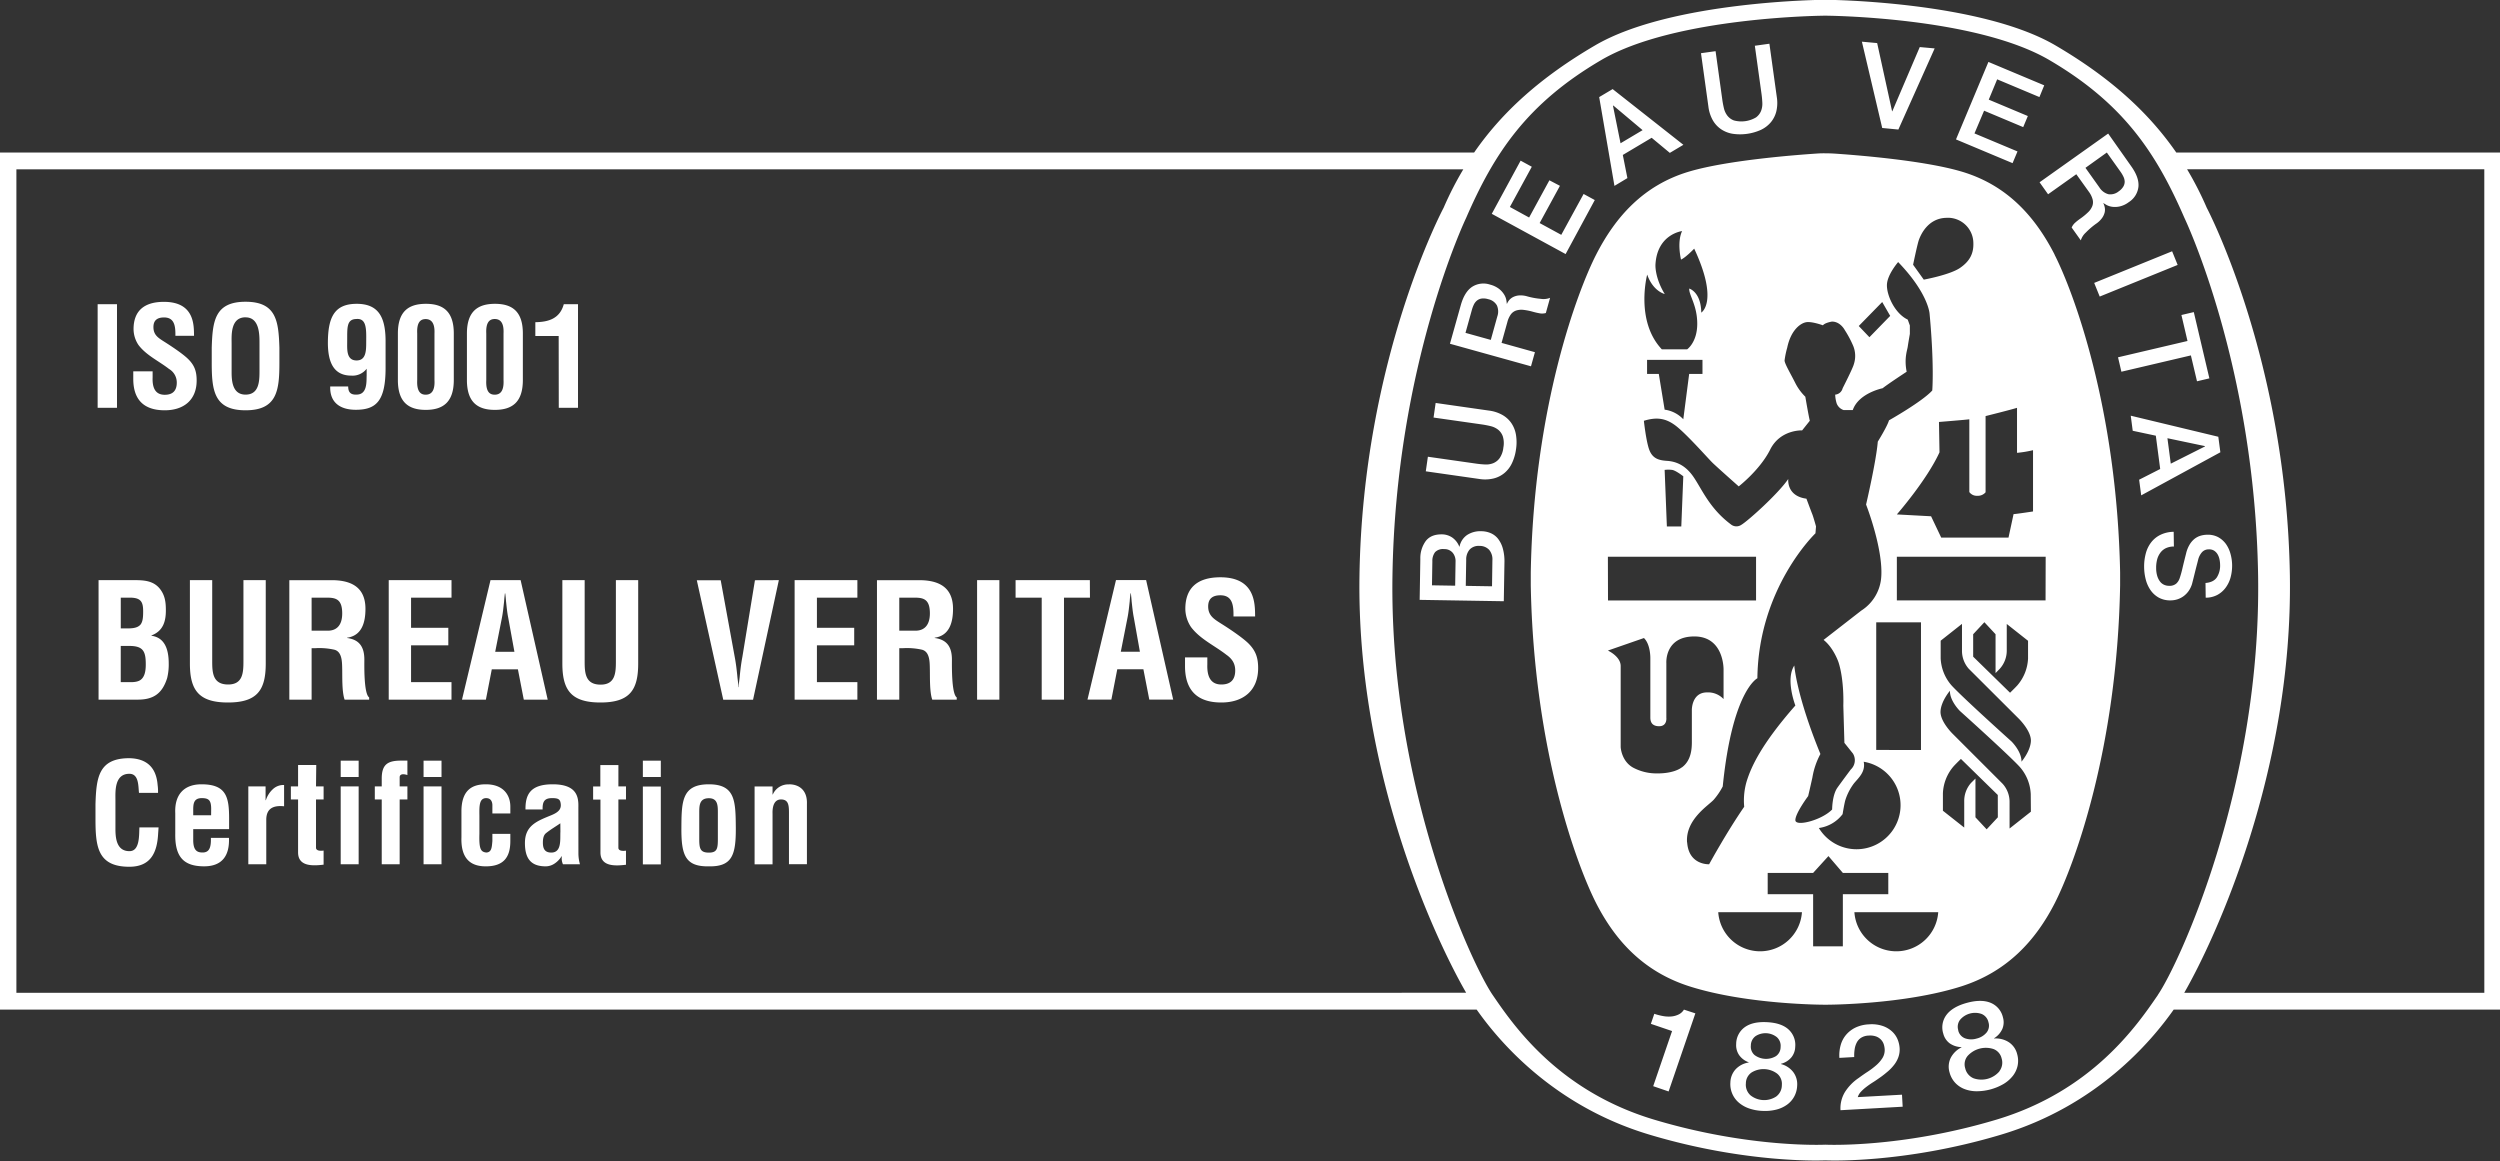 <?xml version="1.0" encoding="UTF-8"?> <svg xmlns="http://www.w3.org/2000/svg" viewBox="0 0 1040 483"><rect x="0" y="0" width="1040" height="483" fill="#333333" stroke="none"/><defs><style>.a{fill:#fff;}</style></defs><path class="a" d="M151.57,274.41c0-4.77-1.66-8.28-7.16-9v-.13c6.23-.86,7.62-6.56,7.62-12,0-9.14-6.09-11.93-14.11-11.93H120.36v49.71h9.27V269.64h1.66a28.44,28.44,0,0,1,7.89.66c3.18.93,3.11,5.11,3.18,8.15.06,3.32-.13,9.41,1,12.6h10.21v-.93C151.3,288.66,151.57,276.47,151.57,274.41Zm-14.65-12.06h-7.29V248.63h6.9c3.51.07,5.83,1,5.83,6.56C142.36,260.16,140,262.15,136.92,262.35Zm39.28,97.18h7.47v-32.4H176.2Zm-17.4-35.61v3.21h-2.88v5.46h2.88v26.94h7.46V332.59h3.22v-5.46h-3.22v-3.79c0-.75.46-1.26,1.56-1.26a6.63,6.63,0,0,1,1.66.34v-6h-2.81C161.21,316.45,158.8,318.06,158.8,323.92Zm17.4-.69h7.47v-6.78H176.2Zm40.38-81.89H204.05l-11.86,49.71h9.94l2.45-12.6h10.87l2.45,12.6h9.94ZM206,271.16l2.79-14.11c.46-2.32.66-4.57.92-6.89.07-1.13.2-2.26.33-3.32h.14c.13,1.06.26,2.19.33,3.32.26,2.32.46,4.57.93,6.89L214,271.16Zm-3.93,55.11c-5.68,0-10.17,2.41-10.11,11.49v10.51c-.29,8.62,3.51,12.13,10.11,12.13,7.41,0,10.23-3.74,10.23-10.52v-3h-7.47v3c-.23,2.59-.29,4.71-2.58,4.77-2.25-.29-3-1.43-2.82-7.75v-7.65c-.06-4-.06-7.23,2.82-7.23,1.6,0,2.47,1,2.58,2.75v3.62h7.47v-2.58C212.4,331,209.64,326.27,202.11,326.27ZM177.18,126.39c-7.3,0-11.66,3.22-11.66,12.35V158.1c0,9.14,4.36,12.41,11.6,12.41s11.66-3.27,11.66-12.41V138.74C188.78,129.61,184.42,126.39,177.18,126.39Zm-.12,37.8c-2.06,0-3.73-1.26-3.5-6.09V138.74c-.23-4.77,1.44-6,3.5-6s3.91,1.26,3.68,6V158.1C181,162.93,179.19,164.19,177.06,164.19ZM161.71,291.05h26.11v-7.29H171V268.45h15.5v-7.29H171V248.63h16.83v-7.29H161.71ZM102.15,170.68c13.21,0,14.08-8.38,14.08-19.87v-6.15c-.35-11-1.21-19.13-14.08-19.13s-13.73,8.16-14.07,19.13v6.15C88.08,162.3,88.94,170.68,102.15,170.68Zm0-38.66c6,0,5.8,7.64,5.8,11.09v11c0,4.14,0,10.05-5.8,10.05-5.51,0-5.8-5.8-5.8-9.36v-12C96.35,139.55,95.83,132,102.15,132ZM79,241.34V276c0,11,3.57,16.24,15.83,16.24S110.55,287,110.55,276V241.34h-9.28v33.87c0,4.77-.33,9.54-6.36,9.54-6.3,0-6.63-4.77-6.63-9.54V241.34ZM68.54,170.68c7.87,0,13.27-4.25,13.27-12.4,0-3.74-.86-6.32-3.62-9-2.24-2.19-7.12-5.4-9.76-7.07s-4.6-2.87-4.6-6.15c0-2.93,1.73-4,4.43-4,4.42,0,4.76,3.79,4.71,7.64h7.75c-.06-4.25.29-14.13-12.52-14.13-8.5,0-12.64,4-12.64,11.37a12,12,0,0,0,2.07,6.61c3.27,4.31,8.5,6.67,12.69,9.94a6.53,6.53,0,0,1,3.22,5.69c0,3.27-1.61,5.05-5,5.05-4,0-5.22-3-5.05-7.24v-2.52H55.44v3.16C55.44,165.28,58.89,170.68,68.54,170.68Zm73.19,152.55h7.47v-6.78h-7.47Zm64.12-152.72c7.29,0,11.66-3.27,11.66-12.41V138.74c0-9.13-4.37-12.35-11.61-12.35s-11.66,3.22-11.66,12.35V158.1C194.24,167.24,198.61,170.51,205.85,170.51Zm-.06-37.8c2.13,0,3.91,1.26,3.68,6V158.1c.23,4.83-1.55,6.09-3.68,6.09s-3.73-1.26-3.5-6.09V138.74C202.06,134,203.72,132.71,205.79,132.71ZM48.67,126.56H40.62v43.09h8.05Zm183.78,43.09h8V126.56h-5.92c-1.61,5.92-6.26,7.41-11.83,7.47v5.75h9.71Zm-86.24-13.39a7.34,7.34,0,0,0,6.32-2.87v2.76c-.11,2.59.35,8-4.19,8-3.27.18-3.45-1.95-3.5-3.39h-7.47c-.23,6.84,4.31,9.71,10.63,9.71,8.5,0,12.4-3.67,12.4-17.4V142.76c.12-10.11-2.41-16.37-12-16.37-9.31,0-12,5.57-12,16.37C136.45,151.61,139.38,156.26,146.21,156.26Zm2-23.55c4.3-.4,4.19,4.14,4.13,9.48,0,3.56,0,7.76-4,7.76-4.31,0-3.91-4.66-3.91-7.76C144.49,136.67,144,132.77,148.23,132.71ZM131.56,318.23H124v8.9h-3v5.46h3v22c0,6,6.2,5.63,10.62,5.11v-5.86c-.91.11-3,.29-3.16-1.09V332.59h3.16v-5.46h-3.16Zm10.17,41.3h7.47v-32.4h-7.47ZM110.6,332.88h-.12v-5.75H103.3v32.4h7.47V340.81c.11-4.77,3.27-5.81,7.41-5.4v-8.85a6.42,6.42,0,0,0-4.65,1.72A10.64,10.64,0,0,0,110.6,332.88Zm-26.78-6.61c-7.35,0-11.26,4.37-10.91,12v8.5c-.17,9.54,3.33,13.62,12,13.62,7.64,0,10.63-4.6,10.34-11.84H87.73c.12,4.08-.69,6.09-3.45,6.09-2.24,0-3.84-.8-3.9-5v-4.71H95.31v-4.37C95.31,331.67,94.22,326.27,83.82,326.27Zm4,12.87H80.38v-1.32c0-2.93-.17-5.8,3.56-5.8,3,0,3.85,1,3.91,4.3Zm-34,14.94c-5.51,0-5.8-5.81-5.8-9.37V332.76c0-3.33-.52-10.86,5.8-10.86,4,0,3.68,5.18,4,7.93h7.92a19.92,19.92,0,0,0-.17-3.27c-.57-7.36-4.59-11-11.78-11.15-12.86,0-13.73,8.16-14.07,19.13v6.15c0,11.49.86,19.88,14.07,19.88,9,0,11.61-6,12-13.9.06-.81.12-1.67.17-2.47H58C57.8,347,58.32,354.08,53.89,354.08ZM63,264.47v-.13c5-1.86,6-6.1,6-10.4,0-3.38-.33-6.23-2.45-8.95-2.65-3.38-6.56-3.65-10.54-3.65H41v49.71H57.33c6.63,0,10.21-2.65,12.2-8.95a23.58,23.58,0,0,0,.66-6.1C70.19,269.57,68.2,265.2,63,264.47ZM50.24,248.63h4.31c4.24.14,5,2,5,5.7,0,2.39-.13,4.11-1,5.37-1.45,1.86-4.37,1.72-6.62,1.72H50.24Zm7.56,34.6c-1.66.72-3.65.53-5.57.53h-2V268.71h3.58c5.77,0,6.83,2.26,6.83,7.62C60.65,278.85,60.32,282.1,57.8,283.23Zm209.63,40h7.47v-6.78h-7.47ZM740.89,442.65v-.11a8.36,8.36,0,0,0,4.27-2.61,7.2,7.2,0,0,0,1.65-4.42,8.68,8.68,0,0,0-2.82-7.29c-2-1.81-5-2.81-9-3s-7,.52-9.21,2.12a8.66,8.66,0,0,0-3.53,7,7.28,7.28,0,0,0,1.22,4.57,8.3,8.3,0,0,0,4,3V442a9.38,9.38,0,0,0-5.41,2.78,8.42,8.42,0,0,0-2.22,5.54,10.09,10.09,0,0,0,3.53,8.39,13.16,13.16,0,0,0,4.31,2.42,19.18,19.18,0,0,0,5.5,1,19.43,19.43,0,0,0,5.58-.49,13.2,13.2,0,0,0,4.52-2,10.07,10.07,0,0,0,3.07-3.39,10.24,10.24,0,0,0,1.27-4.61A8.38,8.38,0,0,0,746,446,9.38,9.38,0,0,0,740.89,442.65ZM730.36,431a7.6,7.6,0,0,1,8.77.43,4.79,4.79,0,0,1,1.6,4.13,4.58,4.58,0,0,1-1.93,3.79,8,8,0,0,1-8.89-.44,4.63,4.63,0,0,1-1.55-4A4.81,4.81,0,0,1,730.36,431Zm10.89,20.4a5.88,5.88,0,0,1-2.38,4.77,9.14,9.14,0,0,1-10.68-.53,5.91,5.91,0,0,1-1.9-5,5.49,5.49,0,0,1,2.37-4.49,9.48,9.48,0,0,1,10.68.52A5.48,5.48,0,0,1,741.25,451.36ZM638.53,146.51l-13.88-3.87,2.42-8.68a9.43,9.43,0,0,1,1.45-3.18,4.47,4.47,0,0,1,2.2-1.6,7.19,7.19,0,0,1,3.07-.27,24.92,24.92,0,0,1,4.07.83c.82.23,1.68.42,2.58.59a5.69,5.69,0,0,0,2.63-.11l1.76-6.32a7.4,7.4,0,0,1-3.86.42,31,31,0,0,1-5.53-1,9.94,9.94,0,0,0-3.44-.43,6.88,6.88,0,0,0-2.5.66,5.09,5.09,0,0,0-1.66,1.29,6.14,6.14,0,0,0-.92,1.5l-.1,0a14.27,14.27,0,0,0-.19-1.5,6.57,6.57,0,0,0-.87-2.25,9.18,9.18,0,0,0-2.09-2.37,10.3,10.3,0,0,0-3.79-1.82,8.73,8.73,0,0,0-7.48.92q-3.18,2.12-4.73,7.69L603.18,143l33.71,9.38Zm-15.67-14.79-2.69,9.68-10.53-2.93,2.67-9.59a13.3,13.3,0,0,1,.8-2.14,5,5,0,0,1,1.28-1.68,4.05,4.05,0,0,1,1.94-.86,6.59,6.59,0,0,1,2.76.26,5.38,5.38,0,0,1,3.62,2.59A6.32,6.32,0,0,1,622.86,131.72Zm.33,92.42a7.8,7.8,0,0,0-3.05-2.35,9.94,9.94,0,0,0-3.83-.8,10.06,10.06,0,0,0-6,1.57,7.64,7.64,0,0,0-3.15,4.85h-.09a8.26,8.26,0,0,0-2.86-3.74,7.76,7.76,0,0,0-4.51-1.38c-2.91,0-5.09.87-6.56,2.74a12.14,12.14,0,0,0-2.28,7.51l-.28,17,35,.57.27-16.07a20,20,0,0,0-.67-5.84A11.62,11.62,0,0,0,623.19,224.14Zm-17.84,19.51-9.65-.16.16-10a6,6,0,0,1,1.14-3.8,4.57,4.57,0,0,1,3.75-1.26,4.44,4.44,0,0,1,3.58,1.53,5.46,5.46,0,0,1,1.18,3.69Zm15.33.25-10.92-.18.18-10.83a6.26,6.26,0,0,1,1.46-4.31,5.09,5.09,0,0,1,4-1.48,5.36,5.36,0,0,1,4.07,1.61,6.1,6.1,0,0,1,1.37,4.36ZM698.35,422a8.73,8.73,0,0,1-3,.85,13,13,0,0,1-3.48-.16,24,24,0,0,1-3.68-.95l-1.43,4.18,8.82,3-7.85,22.93,6.41,2.2,11.13-32.49L700.52,420A5.24,5.24,0,0,1,698.35,422ZM628.8,176.13a11.22,11.22,0,0,0-3.73-3.47,15.33,15.33,0,0,0-5.68-1.86l-22.16-3.17-.87,6.07,20.18,2.88c1.16.17,2.33.4,3.51.68a8.14,8.14,0,0,1,3.09,1.43,6.24,6.24,0,0,1,2,2.76,9.53,9.53,0,0,1,.26,4.72,9.43,9.43,0,0,1-1.58,4.45,6.19,6.19,0,0,1-2.7,2.09,8.08,8.08,0,0,1-3.36.51c-1.21-.06-2.4-.17-3.57-.34L594,190l-.87,6.07,22.17,3.17a15.19,15.19,0,0,0,6-.19,11.17,11.17,0,0,0,4.56-2.29,12,12,0,0,0,3.14-4.13,19.69,19.69,0,0,0,1.66-5.7,19.38,19.38,0,0,0,0-5.94A12.16,12.16,0,0,0,628.8,176.13Zm34.63-92.91-4.65-2.53-9.29,17-9-4.9,8.44-15.49L644.55,75l-8.44,15.49-8-4.39,9.12-16.73-4.65-2.54-12,22.12,30.72,16.74ZM712.51,50A11.29,11.29,0,0,0,716,53.78a12.09,12.09,0,0,0,4.83,1.88,21.17,21.17,0,0,0,11.65-1.61,12.25,12.25,0,0,0,4.14-3.13,11.3,11.3,0,0,0,2.32-4.55,15.36,15.36,0,0,0,.21-6l-3.08-22.18-6.06.84,2.8,20.19c.16,1.16.26,2.35.32,3.57a8.25,8.25,0,0,1-.53,3.36,6.24,6.24,0,0,1-2.1,2.69,11.94,11.94,0,0,1-9.17,1.27,6.17,6.17,0,0,1-2.75-2A8.12,8.12,0,0,1,717.14,45c-.28-1.18-.5-2.35-.66-3.52l-2.8-20.19-6.07.84,3.08,22.18A15.32,15.32,0,0,0,712.51,50ZM677,74.09l-1.91-9.63,12-7.14,7.56,6.28,5.64-3.36L670.86,37.06l-5.6,3.33,6.35,36.94Zm-5.87-30.2,12.19,10.25-9.18,5.46L671,44Zm251.69,137.8-36.43-8.76.82,6.27,9.61,2.05,1.82,13.85-8.76,4.46.86,6.51,32.93-17.92Zm-19.78,11.2-1.39-10.59,15.61,3.28v.15Zm-113.32-139,15.1-33.75-6.2-.56L787.2,46.3h-.09L780.9,17.92l-6.35-.58L783,53.24ZM772.84,456.4a5.45,5.45,0,0,1,1.29-2.21,17.31,17.31,0,0,1,2.29-2.06c.89-.68,1.86-1.35,2.9-2s2.09-1.4,3.14-2.14,2-1.54,3-2.38a18.17,18.17,0,0,0,2.56-2.72,11.57,11.57,0,0,0,1.72-3.16,9.38,9.38,0,0,0,.5-3.76,11.53,11.53,0,0,0-.79-3.47,9.36,9.36,0,0,0-2.22-3.28,11,11,0,0,0-3.91-2.38,14.3,14.3,0,0,0-5.84-.71,14.52,14.52,0,0,0-5.55,1.32,11.92,11.92,0,0,0-3.93,3,11.35,11.35,0,0,0-2.28,4.32,15.89,15.89,0,0,0-.54,5.31l6.17-.35a17.7,17.7,0,0,1,.21-3.4,8.69,8.69,0,0,1,.93-2.77,5.16,5.16,0,0,1,1.85-1.92,6.3,6.3,0,0,1,3-.84,7.51,7.51,0,0,1,3.28.43,5.41,5.41,0,0,1,2,1.41,5.06,5.06,0,0,1,1.06,1.9,8.71,8.71,0,0,1,.35,2,6.35,6.35,0,0,1-.93,3.61,13.7,13.7,0,0,1-2.6,3,31,31,0,0,1-3.54,2.68q-1.93,1.26-3.71,2.58a20,20,0,0,0-5.75,5.87,13,13,0,0,0-1.85,7.57l25.86-1.46-.28-5ZM905.33,63.45c-11.76-17-27.84-31.42-50.22-44.54-31.78-18.62-95.8-19-95.8-19s-64,.35-95.8,19C641.13,32,625,46.42,613.24,63.45H-.18V420H614.3c9.48,13.48,32.13,40.11,71.83,52,41,12.31,73.18,10.71,73.18,10.71s32.17,1.6,73.19-10.71c39.69-11.91,62.28-38.54,71.75-52h136.23V63.45ZM6.82,413V70.45H608.73a136.92,136.92,0,0,0-8.19,16s-33.66,62.9-35,153.14c-1.23,81.26,31.39,150.88,44.38,173.4Zm890.87.9c-8.65,12.63-27.27,39.9-67.18,51.87s-71.2,10.42-71.2,10.42-31.29,1.55-71.2-10.42-58.53-39.24-67.17-51.87-43-86.46-41.68-174.25,30.65-149,30.65-149c11.69-26.93,25.27-47.55,56.2-65.67s93.2-18.46,93.2-18.46,62.28.34,93.21,18.46,44.5,38.74,56.2,65.67c0,0,29.32,61.19,30.65,149S906.33,401.21,897.69,413.85Zm135.79-.9H908.65c12.92-22.52,45.17-92.14,43.94-173.4C951.22,149.31,918,86.41,918,86.41a138.43,138.43,0,0,0-8.18-16h123.65ZM926,226.32a9.84,9.84,0,0,0-3.25-2.87,9.1,9.1,0,0,0-4.59-1,10.12,10.12,0,0,0-2.69.4A7.6,7.6,0,0,0,913,224.1a9,9,0,0,0-2.09,2.4,12.89,12.89,0,0,0-1.5,3.77q-.93,3.64-1.51,6.12a40.34,40.34,0,0,1-1.23,4.36,5.36,5.36,0,0,1-1.32,2,4.23,4.23,0,0,1-3,.95,4.92,4.92,0,0,1-1.94-.37,4.35,4.35,0,0,1-1.71-1.25,7.15,7.15,0,0,1-1.23-2.29,11.21,11.21,0,0,1-.51-3.42,13.66,13.66,0,0,1,.37-3.46,8.12,8.12,0,0,1,1.28-2.83,6.18,6.18,0,0,1,2.31-2,7.85,7.85,0,0,1,3.42-.73l-.09-6.12a12.87,12.87,0,0,0-5.59,1.3,10.87,10.87,0,0,0-3.85,3.19,13,13,0,0,0-2.19,4.63,20.75,20.75,0,0,0-.66,5.65,21.29,21.29,0,0,0,.68,5.09,13.76,13.76,0,0,0,2,4.43,10.18,10.18,0,0,0,3.44,3.11,9.89,9.89,0,0,0,5,1.13,9.3,9.3,0,0,0,2.74-.45,9,9,0,0,0,2.56-1.31,9.39,9.39,0,0,0,2.1-2.16,10.36,10.36,0,0,0,1.43-3c.12-.46.31-1.22.58-2.29s.53-2.15.81-3.27.54-2.12.77-3,.36-1.42.39-1.55a7.37,7.37,0,0,1,1.56-3,3.7,3.7,0,0,1,2.89-1.19,3.74,3.74,0,0,1,2.22.58,4.55,4.55,0,0,1,1.41,1.52,6.9,6.9,0,0,1,.77,2.05,11.24,11.24,0,0,1,.25,2.2,9.07,9.07,0,0,1-1.33,5.26q-1.37,2.09-4.74,2.37l.08,6.12a10.26,10.26,0,0,0,4.81-1.14,10.44,10.44,0,0,0,3.47-3,12.77,12.77,0,0,0,2.07-4.29,18.58,18.58,0,0,0,.64-5.18,18,18,0,0,0-.68-4.65A12.77,12.77,0,0,0,926,226.32ZM835.66,433.55a10,10,0,0,0-6.13-1.53l0-.1a8.77,8.77,0,0,0,3.44-3.88,7.16,7.16,0,0,0,.26-4.78,8.59,8.59,0,0,0-5.1-6.08q-3.9-1.62-9.87,0t-8.52,5a8.64,8.64,0,0,0-1.33,7.83,7.22,7.22,0,0,0,2.64,4A8.83,8.83,0,0,0,816,435.6l0,.1a10,10,0,0,0-4.52,4.41,8.34,8.34,0,0,0-.47,6,10.13,10.13,0,0,0,2.29,4.27,10.43,10.43,0,0,0,3.87,2.64,13.93,13.93,0,0,0,5.05.94,22.35,22.35,0,0,0,11.21-3,14.16,14.16,0,0,0,3.89-3.37,10.42,10.42,0,0,0,2-4.23,10,10,0,0,0-.18-4.84A8.29,8.29,0,0,0,835.66,433.55Zm-21-4.92a4.79,4.79,0,0,1,.76-4.43,8.19,8.19,0,0,1,8.88-2.41,4.79,4.79,0,0,1,2.89,3.44,4.6,4.6,0,0,1-.74,4.26,7.61,7.61,0,0,1-4.14,2.54,7.69,7.69,0,0,1-4.86-.09A4.61,4.61,0,0,1,814.61,428.63Zm17.14,17a9.87,9.87,0,0,1-10.82,2.93,5.9,5.9,0,0,1-3.45-4.16,5.46,5.46,0,0,1,.95-5.07,10.21,10.21,0,0,1,10.81-2.93,5.45,5.45,0,0,1,3.38,3.89A5.85,5.85,0,0,1,831.75,445.61Zm22.93-339.7c-8-15.63-19.62-28.93-38.8-34.58-15.83-4.67-43.66-6.84-52.89-7.46h-.06c-1.91-.13-4.95-.15-6.25-.07h-.07c-8.05.52-37.43,2.67-53.87,7.52-19.17,5.65-30.81,19-38.79,34.58-7.78,15.23-26,63.62-27.2,132.24,0,.88,0,1.77,0,2.66s0,1.79,0,2.67c1.23,68.62,19.42,117,27.2,132.24,8,15.62,19.75,28.5,38.79,34.58,24,7.65,56,7.65,56,7.65h1.18s32,0,56-7.65c19-6.08,30.82-19,38.8-34.58,7.78-15.23,26-63.62,27.2-132.24q0-1.32,0-2.67l0-2.66C880.64,169.53,862.46,121.14,854.68,105.91ZM826,204.79v-31.7s11.09-2.77,13.08-3.44v18.73a46.91,46.91,0,0,0,6.66-1.1v25.49s-6.54,1-8.1,1.11l-2.1,9.75h-28l-4.21-8.86L789.09,214s12.42-14.19,17.74-25.83l-.22-12.63s11-.89,12.63-1.11v30.26a3.76,3.76,0,0,0,3.33,1.55A4.14,4.14,0,0,0,826,204.79ZM798.29,99.71c.67-1.78,3.55-8.87,11.31-9.09a10.59,10.59,0,0,1,11.31,10.19c.22,4.44-1.33,7.76-5.55,10.65s-15.07,4.87-15.07,4.87l-4.44-6.2S797.63,101.48,798.29,99.71ZM783,125.64l3.32,5.77-8.64,8.87-4.44-4.66Zm-97.77-11.41c2.44,7,7.31,8.09,7.31,8.09-4.21-6.87-3.87-12.19-3.87-12.19.66-12.75,11.08-14,11.08-14-2.22,4.77-.44,11.86-.44,11.86,2-.89,5.48-4.55,5.48-4.55,10.37,22.17,2.94,26.61,2.94,26.61-.11-8.65-5-10-5-10-.22,2.66,3.33,6.87,3.33,14.63s-4.21,10.65-4.21,10.65H691.33C680.13,133.46,685.23,114.23,685.23,114.23Zm23,35.47v5.87h-5.54l-2.44,18.85a13,13,0,0,0-7.76-4l-2.43-14.86h-4.88V149.7Zm-39.35,81.91h61.64v18.18H668.93Zm23.61-36.13a12.66,12.66,0,0,1,3.11,0c1.55.22,4.65,2.66,4.65,2.66L699.42,219h-6Zm7.21,123.7c-3.66,2.77-10.09,2.55-10.09,2.55a20.61,20.61,0,0,1-10.31-2.44c-4.87-2.77-5.1-8.53-5.1-8.53v-33.7c0-4-5.32-6.43-5.32-6.43l15-5.21c2.77,2.66,2.66,8.32,2.66,8.32v24.71c0,1.22.22,3.66,3.66,3.66s3-3.54,3-3.54V275.84s-.78-11.08,11.64-11.08S717,278.5,717,278.5v12.31a8.83,8.83,0,0,0-6.87-2.77c-6.43,0-6.32,7.31-6.32,7.31v13C703.85,311.87,703.41,316.41,699.75,319.18Zm2.11,31.26c-.67-9.53,8.86-15.29,11.08-17.73a28.06,28.06,0,0,0,3.77-5.55c4-39.9,14.41-45,14.41-45,.44-37.69,24.16-60.3,24.16-60.3l.23-2.88s-1.11-4-1.56-5.1-2.43-6.43-2.43-6.43c-8.43-1.11-7.55-8.2-7.55-8.2-4.23,6.2-16.84,17.51-19.5,19.06a3.63,3.63,0,0,1-4.44-.22c-8.86-6.65-12-14.63-15.51-19.73s-7.54-6.43-11.09-6.65-6-1.11-7.31-4.66-2.22-12-2.22-12c5.1-1.55,9.09-1.33,13.74,2.44s12.86,13.08,14.64,14.85,11.08,10,11.08,10,8.87-6.87,13.08-15.3,13.3-8,13.3-8l3.19-4c-.59-2.44-1.86-10-1.86-10a21.51,21.51,0,0,1-4.21-5.77c-1.77-3.55-4.43-8-4.43-9.31a35.4,35.4,0,0,1,1.1-5.32c1.56-7.54,5.77-10.42,8.21-10.64s6.65,1.33,6.65,1.33c.88-1.11,3.77-1.55,3.77-1.55,3.54,0,5.32,3.54,5.32,3.54a42.77,42.77,0,0,1,3.54,6.66,11,11,0,0,1,.23,7.53c-.45,1.78-4.66,10-4.66,10a3.5,3.5,0,0,1-3.1,2.66,13.41,13.41,0,0,0,.66,3.77,4.69,4.69,0,0,0,2.88,2.66h3.77c2.44-7.1,12.42-9.09,12.42-9.09,2.21-1.77,10-6.87,10-6.87-1.1-5.55.23-8.87.45-10.42s.88-5.32.88-5.32V135.4l-.88-2.44c-5.55-2.66-8.87-10.42-8.65-14.63s4.66-9.31,4.66-9.31c12.63,13.08,13.08,21.5,13.08,21.5,2,21.51,1.11,31.93,1.11,31.93-4.22,4.65-18,12.41-18,12.41-.67,2.44-4.66,8.87-4.66,8.87-.66,8.2-4.87,26.16-4.87,26.16,3.1,8.2,7.31,22.39,6.2,31.26a18,18,0,0,1-8.2,12.86L758.61,266.2c4.21,3.32,6.21,9.31,6.21,9.31,2.44,7.54,2,18,2,18l.45,15.52,3.54,4.43a5.27,5.27,0,0,1-.88,6.65s-3.33,4.43-5.55,7.54-2.21,9.09-2.21,9.09c-4.22,4.43-15.3,7.31-15.3,4.43s5.32-10,5.32-10c.44-1.77,1.77-7.75,1.77-7.75a31.51,31.51,0,0,1,3.33-9.76c-10-24.39-10.86-36.8-10.86-36.8-3.77,5.76.44,16.63.44,16.63-14.41,16.4-18.4,25.71-20.17,31.26a28.17,28.17,0,0,0-1.11,10.86C718.26,346.23,711,359.53,711,359.53S702.52,360,701.86,350.44Zm73.49-33.36,0-.19a18.32,18.32,0,1,1-18.66,27.56,14.88,14.88,0,0,0,9.88-5.76s.78-4.87,1.22-6.09a23.31,23.31,0,0,1,3.55-6.77C773.35,323.4,776,321.07,775.35,317.08Zm5.21-5.1v-53.1h18.62V312Zm-48.31,83.76a17.46,17.46,0,0,1-17.41-16.26h34.82A17.46,17.46,0,0,1,732.25,395.74Zm34.42-2.07H754.26V372h-18.9v-8.87h18.9l6.37-7,6,7h18.9V372h-18.9Zm22.22,2.07a17.46,17.46,0,0,1-17.41-16.26H806.3A17.46,17.46,0,0,1,788.89,395.74ZM819,278.2,839.85,299s5.21,5.1,5,9.32-3.91,8.54-3.91,8.54c.09-4.28-4.18-8.43-4.18-8.43s-20.62-18.52-25-23.39a18.29,18.29,0,0,1-4.44-11.2v-7.31l8.87-7v10.87A11.28,11.28,0,0,0,819,278.2Zm12.92,0a11.26,11.26,0,0,0,2.89-7.76V259.57l8.86,7v7.31a18.32,18.32,0,0,1-4.43,11.2c-.68.75-1.75,1.82-3.06,3.1l-15.34-15v-9.34l4.66-5,4.65,5V280ZM831.1,340l-4.65,5-4.66-5V323.88L820,325.65a11.25,11.25,0,0,0-2.88,7.76v10.86l-8.87-7V330a18.3,18.3,0,0,1,4.43-11.19c.68-.75,1.75-1.82,3.06-3.1l15.34,15Zm13.75-2.34-8.87,7V333.82a11.25,11.25,0,0,0-2.88-7.76l-20.84-20.84s-5.21-5.1-5-9.31,3.91-8.55,3.91-8.55c-.08,4.28,4.18,8.43,4.18,8.43s20.62,18.52,25,23.39a18.29,18.29,0,0,1,4.44,11.2Zm6.1-87.9H789.09V231.61H851Zm63-91.15,5.15-1.21-6.48-27.57-5.15,1.21L910,141.85l-28.9,6.79,1.4,6,28.91-6.79Zm-449.7,82.7-11.86,49.71h9.94l2.45-12.6h10.87l2.45,12.6h9.94l-11.26-49.71Zm2,29.82,2.78-14.11c.47-2.32.67-4.57.93-6.89.07-1.13.2-2.26.33-3.32h.14c.13,1.06.26,2.19.33,3.32.26,2.32.46,4.57.93,6.89l2.51,14.11ZM330.56,291.05h26.11v-7.29H339.84V268.45h15.51v-7.29H339.84V248.63h16.83v-7.29H330.56Zm-35.67,35.22c-11.26,0-11.37,7.13-11.43,18.21-.06,11.26,1.61,16.09,11.43,15.92,9.65.17,11.26-4.66,11.21-15.92C306,333.4,306,326.27,294.89,326.27ZM298.63,349c0,4-.29,5.69-3.74,5.69-3.62,0-4-1.72-4-5.69v-10.8c0-3,0-6.14,4-6.14,3.74,0,3.74,3.1,3.74,6.14Zm29.58-22.69a7,7,0,0,0-6.72,4.2h-.11v-3.34h-7.47v32.4h7.47v-21c-.12-3.45.86-6.09,3.67-6s3.16,2.18,3.16,5.34v21.6h7.47v-25C335.91,328.74,332.46,326.27,328.21,326.27Zm-14.15-84.93-5.23,31.88c-.53,2.78-.87,5.63-1.13,8.48-.13,1.33-.4,2.72-.4,4.11h-.13c0-1.39-.27-2.78-.4-4.11-.26-2.85-.6-5.7-1.13-8.48l-5.83-31.88h-9.94l11,49.71h12.4L324,241.34Zm-56.8,76.89h-7.52v8.9h-3v5.46h3.05v22c0,6,6.2,5.63,10.62,5.11v-5.86c-.92.11-3,.29-3.16-1.09V332.59h3.16v-5.46h-3.16Zm-1.05-43c0,4.77-.33,9.54-6.36,9.54-6.3,0-6.63-4.77-6.63-9.54V241.34h-9.28V276c0,11,3.58,16.24,15.84,16.24S265.49,287,265.49,276V241.34h-9.28Zm11.22,84.32h7.47v-32.4h-7.47ZM240.6,335.87c.12-4.26-.51-9.6-10.68-9.6-9.37,0-11.38,4.31-11.32,10.46h7.12c-.05-2.93.52-4.71,3.91-4.71,2,0,3.16.23,3.5,1.66.64,2.64-.51,4.08-3.67,5.4-5.86,2.42-11.09,4.2-11.09,11.61,0,6.66,2.64,9.71,8.68,9.71a6.66,6.66,0,0,0,3.56-1.1,9.55,9.55,0,0,0,3-3.1h.12a5.91,5.91,0,0,0,.46,3.33h7.07a16.92,16.92,0,0,1-.64-4.53ZM233.13,346c-.17,3.1.64,8.67-3.79,8.67-2.75,0-3.5-1.66-3.5-4.13,0-1.38.17-3,1.26-3.91,2-1.61,4.2-2.87,6-4.14ZM507.9,259.37c-2.92-1.86-5.3-3.31-5.3-7.09,0-3.38,2-4.64,5.1-4.64,5.1,0,5.5,4.37,5.43,8.81h9c-.07-4.9.33-16.3-14.45-16.3-9.8,0-14.58,4.64-14.58,13.12a13.83,13.83,0,0,0,2.39,7.62c3.78,5,9.81,7.69,14.65,11.47,2.38,1.65,3.71,3.64,3.71,6.56,0,3.78-1.86,5.83-5.77,5.83-4.57,0-6-3.51-5.83-8.35v-2.92h-9.28v3.65c0,8.88,4,15.11,15.11,15.11,9.08,0,15.31-4.91,15.31-14.32,0-4.3-1-7.29-4.18-10.4C516.58,265,511,261.29,507.9,259.37Zm365.58-136,32.42-13.16-2.3-5.68-32.42,13.16ZM852,80.82l11.74-8.34L869,79.82A9.58,9.58,0,0,1,870.54,83a4.58,4.58,0,0,1-.14,2.72,7.18,7.18,0,0,1-1.73,2.55,25.18,25.18,0,0,1-3.21,2.64c-.69.49-1.38,1-2.08,1.63a5.75,5.75,0,0,0-1.57,2.11l3.81,5.35a7.24,7.24,0,0,1,2.09-3.26A30.57,30.57,0,0,1,872,93.06a9.92,9.92,0,0,0,2.49-2.41,6.87,6.87,0,0,0,1.07-2.35,5.16,5.16,0,0,0,0-2.1,6.57,6.57,0,0,0-.58-1.66l.08-.06c.25.18.68.45,1.28.8a7.07,7.07,0,0,0,2.3.74,9,9,0,0,0,3.15-.14,9.93,9.93,0,0,0,3.8-1.8,8.68,8.68,0,0,0,4-6.39c.24-2.54-.76-5.37-3-8.52L877,55.56,848.46,75.83Zm24.44-17.37,5.77,8.1a13.71,13.71,0,0,1,1.16,2,5.1,5.1,0,0,1,.5,2,4,4,0,0,1-.56,2.05,6.39,6.39,0,0,1-1.93,2,5.44,5.44,0,0,1-4.3,1.19A6.42,6.42,0,0,1,873.37,78l-5.82-8.18ZM396,274.41c0-4.77-1.66-8.28-7.16-9v-.13c6.23-.86,7.62-6.56,7.62-12,0-9.14-6.1-11.93-14.12-11.93H364.82v49.71h9.28V269.64h1.66a28.34,28.34,0,0,1,7.88.66c3.18.93,3.12,5.11,3.18,8.15.07,3.32-.13,9.41,1,12.6H398v-.93C395.77,288.66,396,276.47,396,274.41Zm-14.65-12.06H374.1V248.63H381c3.52.07,5.83,1,5.83,6.56C386.82,260.16,384.44,262.15,381.39,262.35Zm25.12,28.7h9.27V241.34h-9.27Zm46.91-49.71H422.48v7.29h10.87v42.42h9.27V248.63h10.8ZM839.28,63l-17.9-7.5,4-9.45,16.27,6.83,1.93-4.61-16.26-6.82L830.82,33l17.58,7.38,2-4.88-23.22-9.74L813.69,58l23.54,9.87Z"></path></svg> 